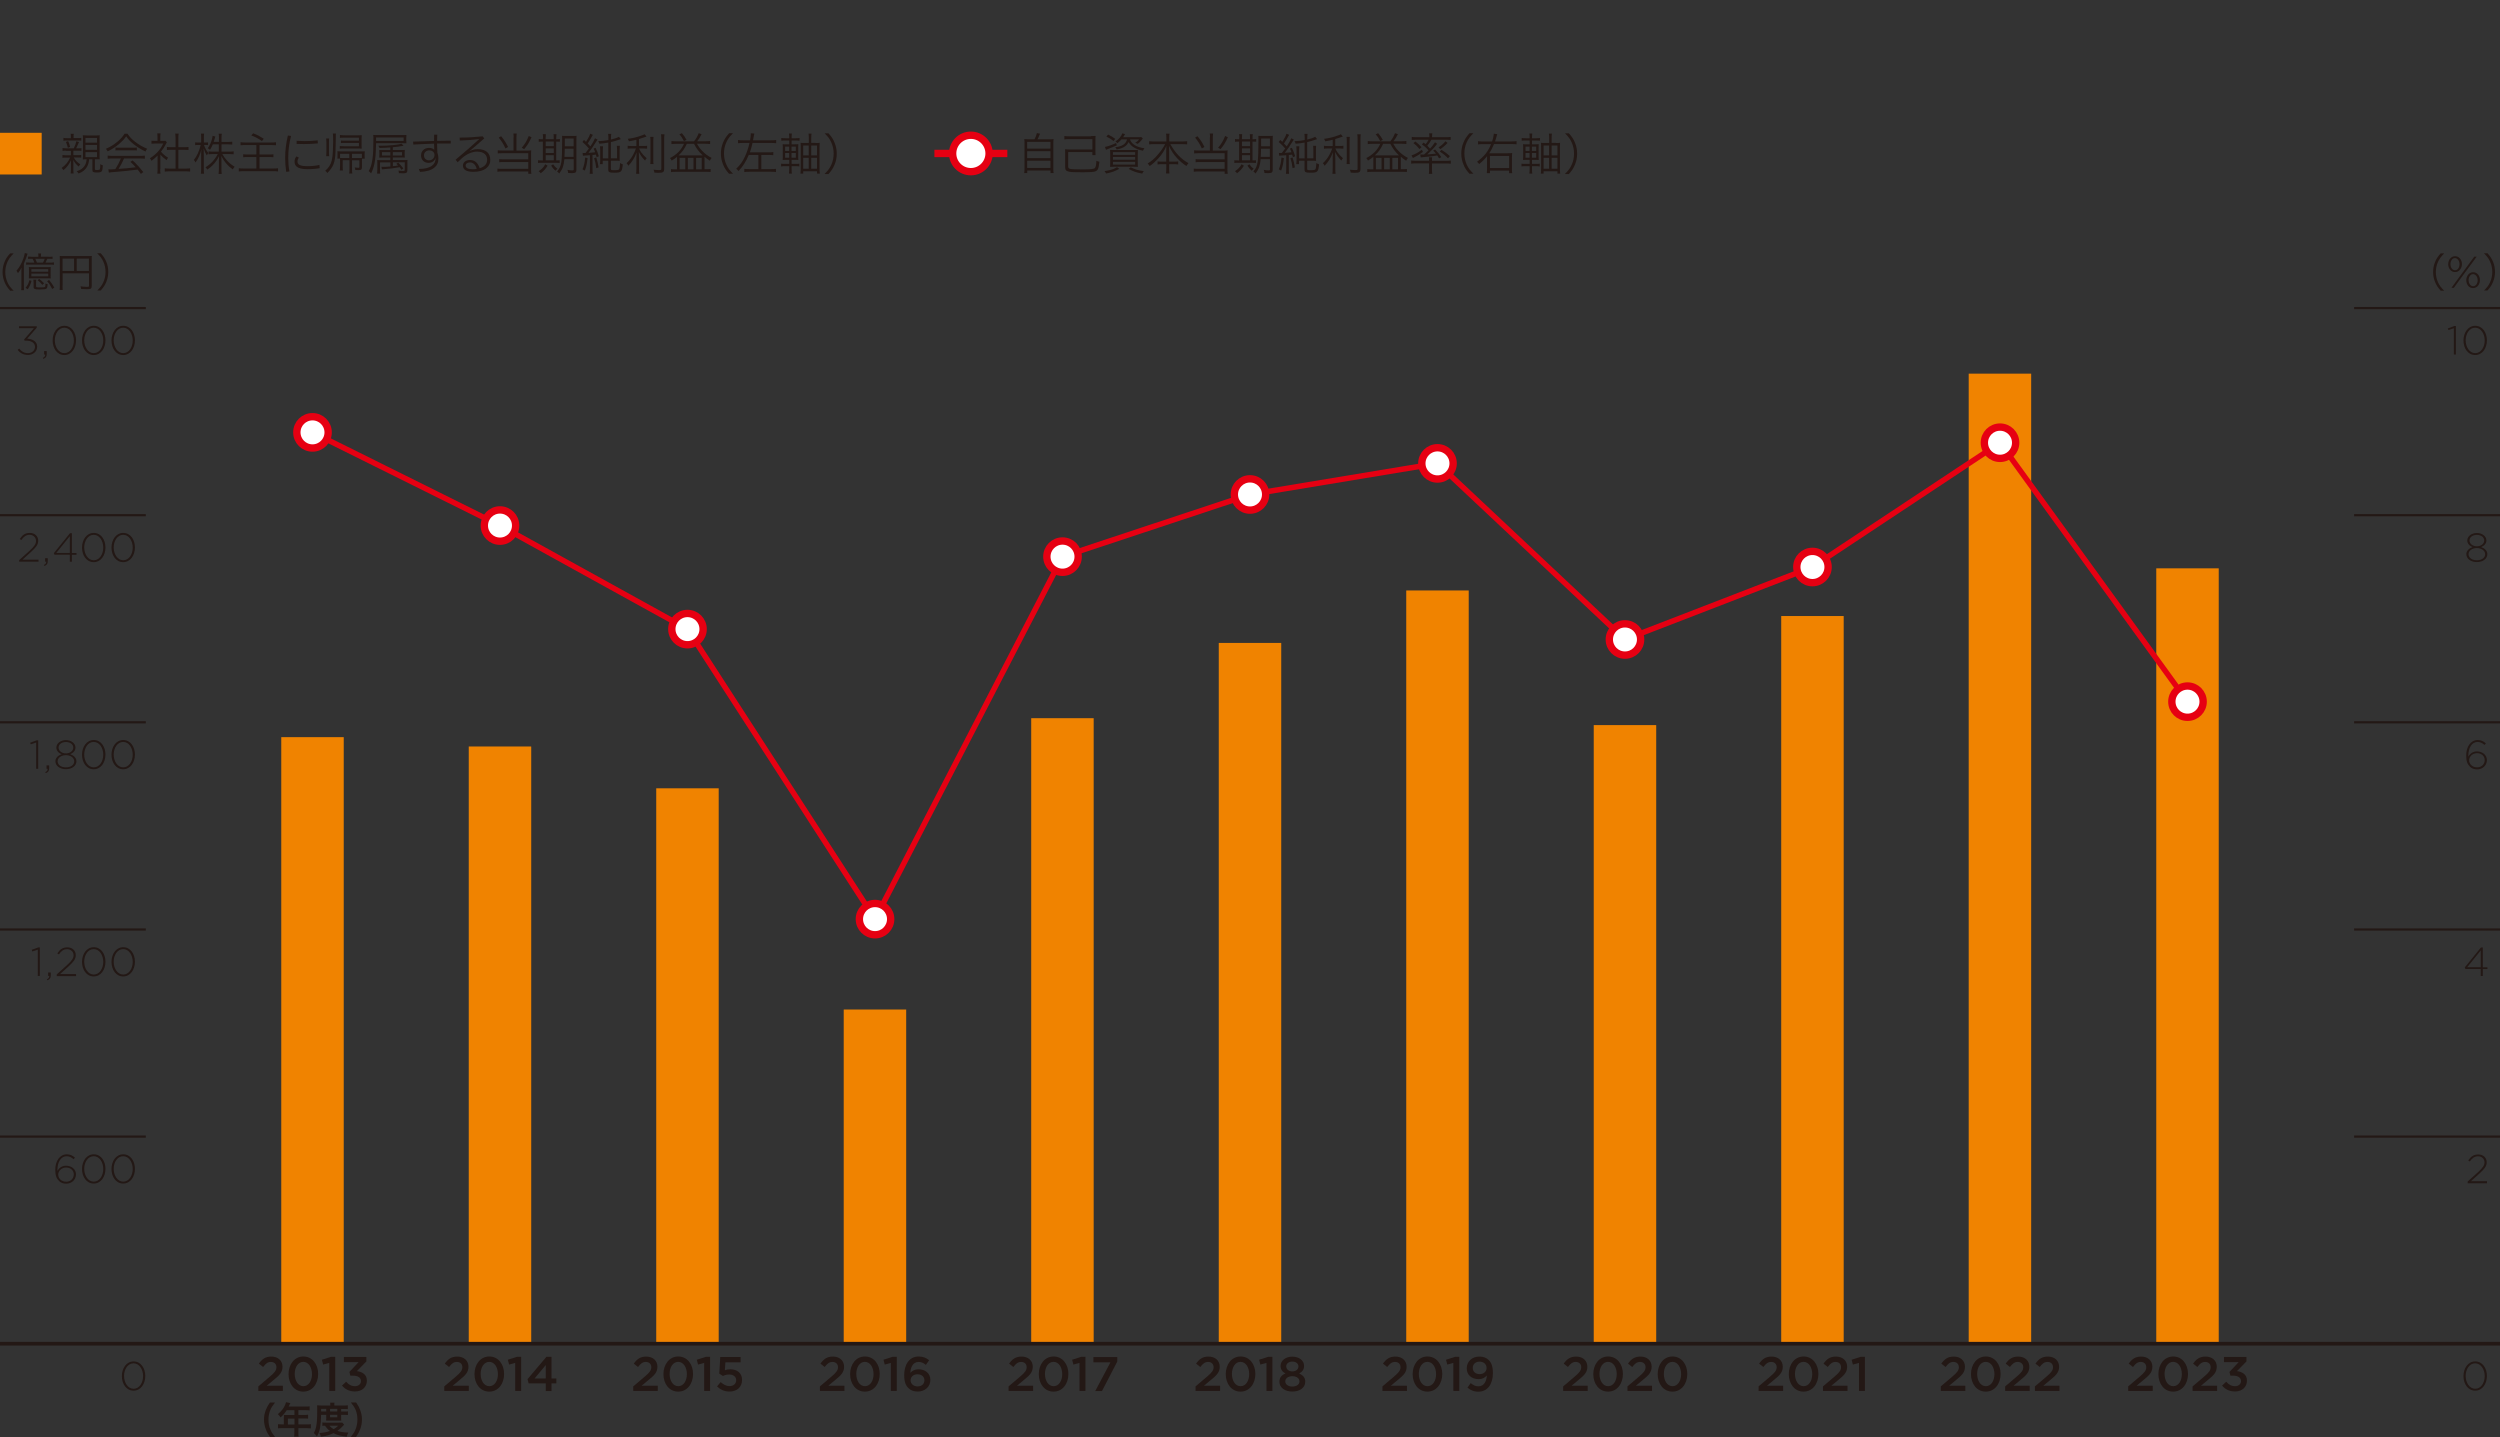 <?xml version="1.0" encoding="UTF-8"?>
<svg id="_レイヤー_2" data-name="レイヤー 2" xmlns="http://www.w3.org/2000/svg" viewBox="0 0 340.16 195.59">
  <rect x="0" y="0" width="340.16" height="195.59" fill="#333333" stroke="none"/>
  <defs>
    <style>
      .cls-1, .cls-2, .cls-3 {
        stroke: #e60012;
      }

      .cls-1, .cls-2, .cls-3, .cls-4, .cls-5 {
        stroke-miterlimit: 10;
      }

      .cls-1, .cls-2, .cls-6, .cls-4, .cls-5 {
        fill: none;
      }

      .cls-2 {
        stroke-width: .75px;
      }

      .cls-3 {
        fill: #fff;
      }

      .cls-7 {
        fill: #f08300;
      }

      .cls-4 {
        stroke-width: .3px;
      }

      .cls-4, .cls-5 {
        stroke: #231815;
      }

      .cls-5 {
        stroke-width: .5px;
      }

      .cls-8 {
        fill: #231815;
      }
    </style>
  </defs>
  <g id="base">
    <rect class="cls-7" y="18.07" width="5.67" height="5.67"/>
    <g>
      <path class="cls-8" d="m9,20.5c-.23,0-.35,0-.49.04v-.4c.12.02.28.04.49.04h1.04q.02-.06.07-.16c.14-.31.21-.5.28-.8l.36.11q-.06.12-.19.42c-.08.19-.11.26-.2.43h.25c.23,0,.34,0,.47-.03v.38c-.14-.02-.27-.02-.49-.02h-.61v.6h.58c.24,0,.35,0,.49-.03v.37c-.14-.02-.26-.02-.48-.02h-.53c.25.43.45.65.89.93-.11.12-.16.18-.23.3-.35-.3-.51-.5-.74-.91.02.14.02.27.02.51v.78c0,.28.01.46.04.56h-.41c.02-.1.04-.31.04-.56v-.75c0-.19,0-.39.02-.5-.28.59-.54.94-1.03,1.36-.1-.14-.15-.2-.26-.29.56-.41.9-.82,1.16-1.42h-.55c-.23,0-.34,0-.49.04v-.39c.13.03.26.04.5.04h.65v-.6h-.65Zm1.57-1.71c.2,0,.32,0,.49-.03v.38c-.13-.02-.26-.02-.46-.02h-1.54c-.18,0-.28,0-.43.04v-.4c.14.03.26.04.47.04h.54v-.17c0-.2,0-.29-.03-.42h.43c-.02.12-.03.22-.03.41v.17h.56Zm-1.34,1.32c-.08-.32-.13-.5-.26-.8l.31-.11c.13.32.17.44.26.79l-.31.12Zm2.45,1.57c-.19,0-.28,0-.41.02.01-.14.02-.26.02-.59v-2.12c0-.27,0-.44-.03-.59.18.02.32.03.58.03h1.15c.29,0,.41,0,.58-.03-.02.18-.02.36-.02.62v2.11c0,.25,0,.44.02.56-.16-.02-.26-.02-.55-.02h-.11v1.33c0,.11.04.13.31.13.25,0,.33-.02.37-.11.04-.1.06-.33.06-.69.14.1.19.12.34.16-.02.38-.05.62-.12.76-.08.17-.24.22-.68.22-.52,0-.62-.06-.62-.35v-1.45h-.44c-.04.44-.13.77-.32,1.07-.24.4-.59.67-1.12.87-.08-.14-.13-.2-.26-.31.52-.16.84-.38,1.07-.73.18-.27.25-.52.28-.91h-.08Zm-.05-2.27h1.57v-.64h-1.57v.64Zm0,.97h1.57v-.66h-1.57v.66Zm0,1h1.57v-.68h-1.57v.68Z"/>
      <path class="cls-8" d="m17.36,18.21c.28.43.55.71,1.01,1.07.52.41,1.1.74,1.66.96-.12.14-.18.25-.23.38-.6-.28-1.18-.65-1.67-1.04-.4-.33-.68-.63-.96-1.03-.29.41-.52.65-.9.98-.53.46-1.02.78-1.62,1.06-.06-.13-.16-.25-.25-.34.62-.27,1.09-.56,1.59-.98.41-.35.69-.65.95-1.07h.43Zm-2.03,3.35c-.29,0-.5.01-.68.04v-.43c.19.02.38.04.68.04h3.7c.31,0,.5-.01.68-.04v.43c-.19-.02-.39-.04-.68-.04h-2.15c-.33.72-.44.94-.75,1.42.83-.05,1.45-.11,2.34-.22-.36-.39-.47-.5-.73-.74l.31-.19c.6.56,1,1.01,1.45,1.58l-.33.25c-.23-.33-.31-.43-.44-.59-1.07.14-1.97.24-2.91.31-.74.06-.86.07-1.01.11l-.07-.46c.1.01.22.02.31.02q.1,0,.64-.04c.34-.53.53-.89.76-1.45h-1.1Zm.38-1.49c.12.02.25.02.47.02h1.94c.23,0,.37,0,.5-.02v.4c-.13-.02-.28-.02-.5-.02h-1.94c-.18,0-.35,0-.47.02v-.4Z"/>
      <path class="cls-8" d="m21.8,23.04c0,.25.01.43.04.59h-.44c.02-.17.04-.34.04-.59v-1.87c-.29.29-.46.43-.83.71-.07-.14-.11-.22-.22-.34.42-.26.75-.53,1.08-.89.31-.34.51-.63.74-1.12h-1.12c-.18,0-.31,0-.48.02v-.4c.16.02.29.02.47.02h.35v-.56c0-.17-.01-.33-.03-.46h.45c-.02.13-.04.28-.04.47v.55h.35c.18,0,.28,0,.35-.02l.19.21c-.04.07-.08.13-.14.26-.18.37-.38.67-.66,1.02.31.35.55.56.97.82-.09.11-.14.2-.2.33-.38-.26-.6-.46-.85-.76v1.99Zm2.08-4.31c0-.2-.01-.32-.04-.55h.47c-.04.21-.04.34-.04.55v1.3h.79c.26,0,.42-.01.59-.04v.42c-.19-.02-.38-.03-.59-.03h-.79v2.56h.95c.31,0,.49-.01.65-.04v.45c-.2-.03-.38-.04-.65-.04h-2.16c-.26,0-.45.01-.64.04v-.45c.16.02.34.04.65.04h.82v-2.56h-.59c-.2,0-.4.01-.59.03v-.42c.16.02.34.04.59.04h.59v-1.3Z"/>
      <path class="cls-8" d="m27.76,19.72c.14.43.31.75.59,1.11-.09.11-.16.21-.21.32-.19-.3-.29-.52-.43-.97q.01.44.02.97v1.79c0,.34.01.52.04.7h-.44c.03-.17.04-.38.04-.7v-1.7c0-.31,0-.56.04-.95-.17.73-.41,1.27-.81,1.82-.07-.16-.12-.23-.22-.35.4-.48.74-1.22.93-2.03h-.34c-.18,0-.32,0-.42.02v-.38c.1.02.22.02.42.02h.4v-.59c0-.34,0-.49-.03-.62h.43c-.02.15-.03.31-.03.62v.59h.2c.17,0,.26,0,.37-.02v.37c-.11-.01-.24-.02-.37-.02h-.17Zm1.2-.09c-.12.3-.21.47-.39.76-.11-.11-.17-.15-.3-.22.28-.39.47-.83.6-1.35.03-.15.05-.24.05-.34l.38.1c-.02.05-.03.09-.1.32-.04.14-.08.28-.12.4h.71v-.57c0-.25-.01-.39-.04-.53h.43c-.02.14-.04.28-.04.53v.58h.88c.28,0,.44-.01.58-.04v.4c-.15-.02-.32-.03-.58-.03h-.88v.99h1.07c.24,0,.41-.01.58-.04v.4c-.19-.02-.37-.03-.59-.03h-.95c.2.35.35.56.59.83.33.37.65.63,1.09.9-.13.13-.18.21-.26.36-.73-.53-1.19-1.08-1.56-1.83q0,.12.02.32c0,.11,0,.26,0,.4v1.09c0,.28.01.46.04.63h-.43c.02-.18.04-.37.04-.64v-1.06c0-.05,0-.29.02-.72-.23.48-.49.86-.86,1.23-.23.24-.43.4-.73.6-.1-.15-.17-.24-.25-.32.7-.41,1.24-.98,1.67-1.79h-.65c-.24,0-.43.01-.6.04v-.41c.17.02.35.04.6.04h.79v-.99h-.84Z"/>
      <path class="cls-8" d="m33.36,19.74c-.32,0-.49,0-.63.03v-.42c.17.02.35.04.63.04h3.56c.27,0,.46-.01.63-.04v.42c-.17-.02-.32-.03-.63-.03h-1.61v1.28h1.31c.27,0,.44,0,.58-.03v.41c-.17-.02-.29-.03-.58-.03h-1.31v1.56h1.87c.26,0,.47-.01.65-.04v.44c-.23-.03-.4-.04-.65-.04h-4.03c-.25,0-.46.01-.66.04v-.44c.18.02.37.04.65.04h1.74v-1.56h-1.19c-.28,0-.44,0-.6.03v-.41c.15.02.29.03.58.03h1.21v-1.28h-1.53Zm1.1-1.6c.64.26.85.37,1.43.74l-.25.32c-.52-.37-.84-.54-1.45-.77l.26-.29Z"/>
      <path class="cls-8" d="m39.6,18.51c-.26.97-.38,1.98-.38,2.96,0,.64.05,1.27.16,1.86l-.44.05c-.09-.65-.14-1.28-.14-1.9,0-1,.12-1.99.37-3.04l.44.06Zm1.07,2.95c-.11.12-.19.28-.19.5,0,.42.28.65,1.37.65.63,0,1.19-.07,1.61-.17l.04.44c-.4.08-.98.14-1.69.14-1.4,0-1.73-.48-1.73-1.01v-.03c0-.31.11-.53.26-.7l.34.18Zm-.3-2.3c.37.02.74.04,1.1.04.58,0,1.16-.03,1.75-.1l.03.41c-.62.06-1.25.09-1.9.09-.33,0-.66,0-.99-.02v-.41Z"/>
      <path class="cls-8" d="m45.71,18.18c-.02.13-.02.27-.02.58,0,.54-.01,1.12-.04,1.92-.05,1.41-.3,2.05-1.11,2.86-.08-.13-.17-.22-.29-.3.47-.41.74-.83.88-1.37.08-.31.14-.75.16-1.28.02-.44.04-.99.04-1.3,0-.63-.01-.95-.04-1.12h.43Zm-1.33,3.07c.02-.15.03-.29.03-.52v-1.4c0-.19-.01-.35-.03-.49h.41c-.02.13-.03.26-.03.49v1.4c0,.22,0,.37.03.52h-.41Zm2.25.57v.81c0,.23,0,.4.03.56h-.43c.02-.16.04-.35.04-.58v-.68c0-.12,0-.17-.01-.35h-.36c.02-.11.02-.2.02-.37v-.28c0-.19,0-.26-.02-.35.16.01.32.02.55.02h2.62c.31,0,.39,0,.56-.02-.01.1-.02.22-.02.35v.29c0,.16,0,.24.02.37h-.38c0,.16,0,.22,0,.34v.81c0,.17-.02.25-.08.31-.08.08-.18.1-.43.1-.02,0-.16,0-.4-.02,0-.14-.02-.22-.08-.35.15.03.38.05.51.05.11,0,.13-.02.13-.14v-.88h-1v1.21c0,.29,0,.41.04.59h-.43c.03-.19.04-.31.04-.6v-1.21h-.9Zm2.21-3.09h-1.98c-.23,0-.44.01-.61.02v-.38c.19.02.37.04.62.04h1.82c.23,0,.37,0,.53-.02-.01.14-.02.26-.02.44v.97c0,.19,0,.29.02.42-.13,0-.26-.01-.5-.01h-1.9c-.26,0-.42,0-.59.03v-.37c.17.02.31.03.59.03h2.02v-.45h-1.87c-.3,0-.41,0-.58.02v-.35c.17.02.31.02.58.02h1.87v-.43Zm-1.31,2.2h-1.26v.56c.15.01.29.02.49.02h.77v-.58Zm1.28.58c.16,0,.3,0,.43-.02v-.56h-1.35v.58h.92Z"/>
      <path class="cls-8" d="m51.17,19.49c-.03,1.43-.09,2.17-.23,2.81-.11.51-.23.85-.45,1.29-.12-.15-.2-.22-.32-.31.48-.84.64-1.9.64-4.33,0-.25,0-.41-.03-.59.23.02.41.02.73.02h3.16c.3,0,.46,0,.63-.02-.01.14-.02.25-.02.4v.35c0,.16,0,.25.02.39-.19-.01-.35-.02-.6-.02h-3.53Zm3.75-.31v-.48h-3.75v.48h3.75Zm-1.81,2.92h-1.4v.96c0,.26,0,.41.02.56h-.42c.02-.19.03-.37.03-.6v-.75c0-.26,0-.38-.02-.5.16.02.29.02.58.02h1.21v-.36h-1.03c-.26,0-.32,0-.48.02.01-.14.02-.22.02-.36v-.32c0-.19,0-.21-.02-.37.14.02.21.02.5.02h1.01v-.36c-.52.04-.96.06-1.48.07-.04-.12-.07-.18-.15-.3.19,0,.33,0,.38,0,1.03,0,2.34-.13,2.79-.28l.26.28c-.66.12-.91.15-1.46.2v.38h1.14c.25,0,.35,0,.49-.02-.02.15-.02.17-.02.37v.32c0,.19,0,.24.02.36-.17-.02-.22-.02-.49-.02h-1.14v.36h1.42c.27,0,.41,0,.58-.02-.02.15-.02.31-.02.55v.83c0,.34-.12.44-.57.44-.16,0-.35,0-.58-.02-.01-.14-.03-.22-.07-.35.25.04.44.05.66.05.16,0,.2-.04.2-.17v-1.01h-1.61v.53c.32-.03.49-.05.71-.1-.1-.09-.13-.13-.24-.22l.25-.16c.25.22.47.47.7.78l-.26.2c-.09-.16-.14-.23-.24-.36-.8.14-1.39.22-2.17.27-.12,0-.18.02-.24.03l-.07-.36c.1.01.18.01.32.01.22,0,.45-.01.9-.05v-.56Zm-1.14-1.4v.46h1.14v-.46h-1.14Zm2.73.46v-.46h-1.25v.46h1.25Z"/>
      <path class="cls-8" d="m58.98,19.55c-.86.02-1.8.07-2.75.12l-.02-.4c.92-.04,1.87-.07,2.75-.09h.1c0-.3,0-.6.01-.86h.43c-.02.25-.02.54-.03.85.5-.01.98-.02,1.43-.02h.43v.38c-.3,0-.63,0-.97,0-.29,0-.58,0-.89,0,0,.42.02.85.04,1.24.08.23.14.45.14.83,0,.55-.19.92-.56,1.22-.45.36-1.12.54-1.94.57-.04-.13-.1-.28-.16-.4.85,0,1.44-.17,1.81-.46.31-.24.47-.56.47-1v-.07c-.11.41-.45.7-.95.7-.65,0-1.03-.45-1.03-1,0-.6.42-1.04,1.12-1.04.3,0,.53.12.68.26-.01-.25-.02-.53-.03-.83h-.09Zm-.54.91c-.5,0-.75.32-.75.69,0,.39.28.67.7.67.39,0,.73-.31.73-.73,0-.05,0-.1-.02-.16-.05-.25-.31-.47-.65-.47Z"/>
      <path class="cls-8" d="m62.54,18.72h.13c1,0,2.12-.07,3-.17l.22.28c-.68.61-1.29,1.13-2.02,1.75.34-.15.64-.29,1.12-.29,1.15,0,1.72.58,1.72,1.46,0,1.03-.89,1.63-2.3,1.63-.92,0-1.42-.28-1.42-.84,0-.44.36-.77.97-.77.73,0,1.13.53,1.3,1.12.71-.21,1.02-.6,1.02-1.16s-.35-1.1-1.38-1.1c-.6,0-1.15.26-1.53.5-.37.24-.64.49-1.1.95l-.28-.35c1.27-1.05,2.38-2.03,3.22-2.81-.8.11-1.66.17-2.65.2l-.02-.41Zm1.41,3.38c-.35,0-.59.18-.59.43,0,.34.37.5.97.5.14,0,.28,0,.53-.05-.13-.54-.47-.88-.9-.88Z"/>
      <path class="cls-8" d="m69.89,18.71c0-.26-.01-.4-.04-.54h.46c-.02.14-.04.28-.04.54v1.78h1.54c.19,0,.31,0,.47-.04-.02.17-.02.28-.02.47v2.12c0,.23.01.41.04.61h-.42v-.32h-3.64c-.22,0-.38.01-.56.04v-.43c.16.02.29.03.55.03h3.65v-.92h-3.42c-.24,0-.38,0-.53.03v-.43c.14.02.28.03.55.03h3.4v-.83h-3.6c-.25,0-.37,0-.55.03v-.43c.17.02.3.03.56.03h1.58v-1.78Zm-1.7-.17c.49.62.61.81.94,1.46l-.35.2c-.34-.7-.46-.89-.92-1.48l.34-.19Zm4.13.14c-.36.77-.54,1.06-1,1.62l-.33-.2c.46-.54.65-.85.96-1.6l.37.18Z"/>
      <path class="cls-8" d="m73.89,18.82c0-.24-.01-.4-.04-.57h.42c-.02.16-.03.34-.03.58v.11h1.1v-.11c0-.27,0-.43-.03-.57h.41c-.02.15-.04.32-.04.58v.11c.22,0,.39-.01.5-.04v.38c-.13-.02-.25-.02-.5-.02v2.56c.22,0,.37-.01.47-.03v.37c-.14-.01-.31-.02-.55-.02h-1.9c-.24,0-.35,0-.49.03v-.38c.12.02.25.03.48.03h.17v-2.56h-.04c-.25,0-.4,0-.52.03v-.39c.11.02.26.04.52.04h.04v-.11Zm.62,3.72c-.29.47-.47.67-.94,1.04-.08-.13-.14-.19-.28-.29.45-.29.68-.53.9-.94l.31.19Zm.84-2.66v-.62h-1.1v.62h1.1Zm0,.94v-.63h-1.1v.63h1.1Zm0,1v-.7h-1.1v.7h1.1Zm-.09.53c.19.28.31.41.59.62-.12.08-.17.14-.28.26-.26-.24-.4-.4-.58-.69l.27-.19Zm1.53-.68c-.08.88-.25,1.35-.7,1.94-.14-.17-.15-.18-.29-.28.36-.42.5-.75.59-1.36.06-.44.1-1.5.1-2.78,0-.4,0-.54-.02-.71.17.02.3.02.58.02h.83c.28,0,.41,0,.57-.02-.02.14-.02.32-.02.58v4.04c0,.2-.05.33-.16.39-.07.04-.24.07-.49.07-.08,0-.15,0-.47-.02-.02-.17-.04-.25-.1-.43.33.06.47.08.66.08.14,0,.19-.04.19-.13v-1.4h-1.26Zm.05-1.43c-.01.59-.01.71-.04,1.1h1.24v-1.1h-1.21Zm1.21-1.39h-1.2v1.05h1.2v-1.05Z"/>
      <path class="cls-8" d="m79.25,20.81c.1.01.14.01.23.01h.19q.29-.37.46-.62-.45-.51-.88-.88l.21-.28c.13.12.17.16.28.26.34-.54.49-.85.56-1.11l.37.16c-.05.08-.06.1-.12.2-.19.35-.41.73-.59.97.18.19.22.22.38.4.31-.47.54-.89.62-1.11l.35.19c-.06.08-.08.11-.16.23-.44.71-.66,1.03-1.08,1.57q.43-.02.91-.08c-.08-.24-.11-.3-.21-.5l.27-.11c.2.43.31.7.44,1.15l-.3.13c-.04-.17-.06-.23-.1-.35-.18.02-.27.04-.46.05v1.96c0,.26.01.41.04.6h-.43c.02-.19.04-.35.04-.6v-1.93c-.51.04-.52.04-.7.05-.13,0-.16.01-.25.03l-.05-.38Zm.7.71c-.1.82-.17,1.15-.37,1.69l-.32-.17c.2-.47.3-.91.36-1.6l.34.07Zm1.18-.1c.16.5.23.8.32,1.36l-.32.1c-.07-.58-.15-.92-.29-1.36l.29-.1Zm1.99-2.43c.49-.11.85-.24,1.09-.38l.26.32c-.1.04-.13.04-.3.1-.42.15-.65.21-1.05.3v2.21h.84v-1.19c0-.18-.01-.35-.03-.51h.41c-.02.16-.03.32-.03.52v.98c0,.3,0,.38.02.55-.17-.02-.3-.02-.57-.02h-.64v1.11c0,.16.05.18.49.18.41,0,.57-.04.63-.13.07-.11.11-.38.13-.85.17.11.22.13.37.18-.1,1.03-.21,1.14-1.13,1.14-.71,0-.85-.07-.85-.42v-1.21h-.75v.46h-.38c.02-.17.04-.32.04-.54v-1.34c0-.2-.01-.37-.03-.55h.41c-.02.16-.03.31-.03.53v1.12h.75v-2.15c-.45.08-.69.11-1.22.16-.03-.12-.08-.23-.16-.35.54-.02.89-.06,1.39-.15v-.34c0-.2-.01-.33-.04-.5h.43c-.02.16-.04.3-.04.5v.27Z"/>
      <path class="cls-8" d="m86.58,19.02c-.37.09-.56.13-1,.21-.05-.14-.09-.22-.17-.34.74-.1,1.22-.21,1.9-.46.22-.07.29-.11.39-.17l.27.32q-.1.04-.24.08c-.28.1-.49.17-.79.26v.94h.59c.21,0,.37,0,.52-.03v.4c-.15-.02-.29-.03-.53-.03h-.56c.1.25.15.34.29.53.19.27.38.47.74.8-.1.11-.16.19-.22.32-.44-.46-.62-.71-.85-1.19.02.34.03.74.03,1.01v1.25c0,.37,0,.56.04.73h-.44c.03-.21.04-.41.04-.73v-1.17c0-.34,0-.5.03-1.02-.28.76-.58,1.24-1.12,1.82-.08-.16-.15-.25-.25-.34.36-.34.58-.61.82-1.01.19-.33.37-.71.46-1h-.57c-.24,0-.4.01-.56.04v-.41c.14.03.28.04.57.04h.62v-.83Zm2.34-.4c-.02.19-.03.34-.03.68v2.32c0,.41,0,.53.03.7h-.44c.02-.17.03-.29.03-.7v-2.32c0-.34-.01-.5-.04-.68h.45Zm1.49-.34c-.03.2-.04.42-.04.76v3.94c0,.43-.14.53-.71.53-.17,0-.42,0-.61-.02-.03-.16-.06-.25-.13-.4.32.04.58.05.77.05.24,0,.29-.03.29-.18v-3.93c0-.34-.01-.56-.04-.76h.47Z"/>
      <path class="cls-8" d="m94.44,19.22c.27-.34.46-.65.63-1.1l.39.14c-.2.41-.37.67-.6.96h1.14c.28,0,.44-.01.62-.04v.42c-.18-.02-.37-.04-.61-.04h-1.18c.22.4.4.65.7.96.38.4.78.7,1.3.97-.11.13-.17.22-.24.38-.31-.2-.47-.32-.73-.54,0,.11,0,.18,0,.29v1.4h.33c.25,0,.37,0,.5-.03v.41c-.17-.02-.31-.02-.54-.02h-4.3c-.23,0-.4.01-.55.04v-.42c.13.03.23.04.46.04h.36v-1.4c0-.14,0-.19,0-.3-.22.19-.39.31-.73.51-.08-.16-.14-.25-.23-.34.94-.49,1.52-1.09,1.91-1.94h-1.1c-.25,0-.44.01-.61.04v-.42c.16.02.34.04.61.04h2.5Zm-.99.35c-.3.67-.6,1.09-1.12,1.57.14,0,.23,0,.4,0h2.51c.13,0,.22,0,.37,0-.52-.49-.83-.91-1.18-1.57h-.98Zm-.68-1.46c.27.31.43.53.64.92l-.35.17c-.21-.41-.34-.61-.62-.92l.34-.16Zm-.3,4.93h.77v-1.56h-.77v1.56Zm1.12,0h.77v-1.56h-.77v1.56Zm1.12,0h.77v-1.56h-.77v1.56Z"/>
      <path class="cls-8" d="m99.21,23.66c-.45-.52-.64-.8-.83-1.29-.2-.48-.29-.95-.29-1.48s.09-1,.29-1.48c.2-.49.38-.77.83-1.29h.53c-.5.51-.7.78-.91,1.24-.22.48-.32.98-.32,1.52s.11,1.04.32,1.52c.21.46.41.73.91,1.24h-.53Z"/>
      <path class="cls-8" d="m101.12,19.45c-.31,0-.49.01-.7.04v-.44c.19.03.38.04.7.04h.94c.06-.38.09-.63.09-.8,0-.05,0-.08,0-.16l.49.04c-.04.13-.05.18-.1.47-.04.22-.05.26-.08.45h2.45c.3,0,.5-.01.7-.04v.44c-.19-.03-.39-.04-.7-.04h-2.52c-.11.49-.2.84-.36,1.28h2.57c.3,0,.47-.01.62-.04v.43c-.17-.02-.34-.04-.62-.04h-1.01v1.93h1.31c.31,0,.48-.01.68-.04v.44c-.2-.03-.4-.04-.69-.04h-2.93c-.29,0-.49.01-.69.04v-.44c.2.03.37.04.69.04h1.23v-1.93h-1.31c-.37.89-.81,1.58-1.4,2.2-.12-.16-.18-.22-.31-.32.53-.49.87-.97,1.19-1.66.26-.55.47-1.18.62-1.85h-.86Z"/>
      <path class="cls-8" d="m107.71,23c0,.29.01.47.04.62h-.4c.02-.17.04-.35.04-.63v-.38h-.56c-.26,0-.38,0-.55.04v-.38c.16.02.29.03.55.03h.56v-.55h-.31c-.26,0-.42,0-.59.02.02-.18.02-.35.02-.62v-.92c0-.27,0-.43-.02-.61.15.02.31.02.59.02h.31v-.52h-.53c-.25,0-.38,0-.55.03v-.38c.16.03.29.04.55.04h.53c0-.32,0-.46-.04-.64h.4c-.03.16-.04.31-.04.64h.53c.26,0,.38,0,.55-.04v.38c-.17-.02-.29-.03-.55-.03h-.53v.52h.31c.3,0,.41,0,.61-.02-.02.16-.02.34-.02.61v.92c0,.27,0,.47.02.62-.17-.02-.33-.02-.61-.02h-.31v.55h.51c.25,0,.37,0,.54-.03v.38c-.16-.03-.3-.04-.53-.04h-.52v.38Zm-.88-3.05v.59h.55v-.59h-.55Zm0,.87v.64h.55v-.64h-.55Zm1.45-.28v-.59h-.58v.59h.58Zm0,.92v-.64h-.58v.64h.58Zm2.7-2c.26,0,.44-.01.55-.03-.01.14-.02.27-.02.58v2.96c0,.23.01.48.04.65h-.38v-.32h-1.88v.32h-.38c.02-.19.04-.4.04-.64v-2.97c0-.32,0-.43-.02-.58.14.02.31.02.56.02h.56v-.68c0-.28-.01-.43-.04-.59h.41c-.02.18-.04.34-.04.59v.67h.6Zm-1.69.34v1.34h.75v-1.34h-.75Zm0,1.67v1.49h.75v-1.49h-.75Zm1.88-.33v-1.34h-.79v1.34h.79Zm0,1.82v-1.49h-.79v1.49h.79Z"/>
      <path class="cls-8" d="m112.2,23.66c.5-.5.7-.78.91-1.24.22-.48.32-.98.32-1.52s-.11-1.04-.32-1.52c-.21-.46-.41-.74-.91-1.24h.53c.45.52.64.8.83,1.29.2.48.29.95.29,1.48s-.09,1-.29,1.48c-.2.49-.38.77-.83,1.29h-.53Z"/>
    </g>
    <g>
      <path class="cls-8" d="m140.76,18.95c.16-.3.25-.52.32-.84l.43.08c-.13.32-.22.54-.34.76h1.45c.34,0,.52,0,.73-.03-.02.2-.03.37-.03.74v3.19c0,.37,0,.53.04.7h-.42v-.35h-3.17v.35h-.41c.02-.17.04-.36.04-.7v-3.19c0-.35,0-.53-.03-.74.2.02.38.03.71.03h.7Zm-1,1.27h3.17v-.92h-3.17v.92Zm0,1.3h3.17v-.95h-3.17v.95Zm0,1.33h3.17v-.98h-3.17v.98Z"/>
      <path class="cls-8" d="m148.43,18.52c.24,0,.43-.01.64-.03-.02.17-.02.34-.02.58v1.52c0,.23,0,.37.02.52h-.44v-.42h-3.29v1.91c0,.24.05.31.24.37.19.05.67.08,1.7.08,1.18,0,1.58-.05,1.71-.2.11-.14.17-.47.19-.98.14.07.25.11.41.14-.07.58-.11.81-.2,1-.14.27-.32.35-.89.4-.26.02-.67.03-1.09.03-1.23,0-1.63-.02-1.91-.07-.46-.1-.57-.23-.57-.65v-1.85c0-.24,0-.4-.02-.56.22.02.4.03.65.03h3.08v-1.41h-3.11c-.32,0-.53.01-.71.04v-.46c.17.02.38.04.7.04h2.92Z"/>
      <path class="cls-8" d="m152.29,22.97c-.61.34-1,.48-1.79.64-.08-.16-.11-.21-.22-.33.36-.05.55-.09.86-.17.35-.1.52-.17.85-.36l.3.22Zm-.33-3.19c-.46.2-.69.3-1.2.49-.11.04-.16.06-.27.11l-.15-.39c.4-.07.94-.26,1.52-.53l.1.31Zm-.44-.59c-.37-.29-.56-.41-.98-.6l.23-.28c.46.23.65.34.98.58l-.23.3Zm2.69,1.22c.33,0,.46,0,.62-.02-.01.18-.02.37-.02.65v1.05c0,.31,0,.5.02.62-.16-.02-.38-.02-.67-.02h-2.45c-.29,0-.5,0-.67.02.02-.11.02-.31.02-.61v-1.07c0-.28,0-.47-.02-.64.16.01.34.02.62.02h2.54Zm-2.78.66h3.02v-.37h-3.02v.37Zm0,.66h3.02v-.38h-3.02v.38Zm0,.67h3.02v-.38h-3.02v.38Zm1.16-3.44c-.16.19-.32.34-.56.53-.1-.12-.14-.16-.26-.23.47-.33.8-.71.94-1.12l.37.11q-.06.09-.12.2s-.05.08-.14.22h2.05c.2,0,.28,0,.4-.03l.23.19s-.02.03-.07.09c-.01.01-.02.02-.08.11-.16.21-.34.39-.55.55-.11-.07-.21-.11-.34-.15.26-.16.38-.26.53-.46h-1.24c.09.31.33.59.68.8.33.2.75.33,1.29.4-.1.12-.12.16-.2.34-.51-.11-.86-.23-1.17-.41-.35-.2-.57-.42-.79-.77-.18.34-.35.53-.67.7-.25.14-.57.24-.95.31-.07-.14-.09-.17-.2-.31.94-.1,1.45-.44,1.61-1.06h-.76Zm1.26,3.8c.56.29.99.42,1.78.52-.11.13-.12.16-.22.34-.8-.15-1.25-.3-1.84-.64l.29-.22Z"/>
      <path class="cls-8" d="m157.02,19.61c-.23,0-.44.01-.66.04v-.44c.22.03.4.04.66.04h1.68v-.51c0-.2-.01-.34-.04-.55h.47c-.03.18-.04.35-.04.54v.52h1.77c.3,0,.5-.01.67-.04v.44c-.25-.02-.43-.04-.67-.04h-1.62c.67,1.21,1.48,2.05,2.47,2.59-.13.14-.19.23-.28.39-.49-.32-.86-.64-1.25-1.05-.5-.53-.83-1.04-1.12-1.69.02.36.02.58.02.78v1.36h.65c.29,0,.43,0,.58-.03v.42c-.18-.03-.32-.04-.59-.04h-.64v.57c0,.28.01.5.04.69h-.47c.03-.21.04-.42.04-.7v-.56h-.58c-.28,0-.43,0-.61.04v-.42c.16.02.29.03.59.03h.59v-1.36c0-.22,0-.45.02-.77-.28.65-.59,1.15-1.13,1.73-.38.41-.7.7-1.14,1.01-.09-.16-.14-.22-.28-.35.52-.31.95-.68,1.4-1.22.45-.52.71-.9.98-1.42h-1.53Z"/>
      <path class="cls-8" d="m164.64,18.71c0-.26-.01-.4-.04-.54h.46c-.02.14-.04.28-.04.54v1.78h1.54c.19,0,.31,0,.47-.04-.02.17-.02.28-.02.47v2.12c0,.23.01.41.04.61h-.42v-.32h-3.64c-.22,0-.38.01-.56.04v-.43c.16.02.29.03.55.03h3.65v-.92h-3.42c-.24,0-.38,0-.53.03v-.43c.14.02.28.03.55.03h3.4v-.83h-3.6c-.25,0-.37,0-.55.03v-.43c.17.02.3.03.56.03h1.58v-1.78Zm-1.7-.17c.49.62.61.81.94,1.46l-.35.2c-.34-.7-.46-.89-.92-1.48l.34-.19Zm4.13.14c-.36.77-.54,1.06-1,1.62l-.33-.2c.46-.54.65-.85.96-1.6l.37.18Z"/>
      <path class="cls-8" d="m168.63,18.82c0-.24-.01-.4-.04-.57h.42c-.02.16-.03.34-.03.58v.11h1.1v-.11c0-.27,0-.43-.03-.57h.41c-.02.15-.04.32-.04.58v.11c.22,0,.39-.01.5-.04v.38c-.13-.02-.25-.02-.5-.02v2.56c.22,0,.37-.01.47-.03v.37c-.14-.01-.31-.02-.55-.02h-1.9c-.24,0-.35,0-.49.03v-.38c.12.02.25.03.48.03h.17v-2.56h-.04c-.25,0-.4,0-.52.03v-.39c.11.02.26.04.52.04h.04v-.11Zm.62,3.72c-.29.47-.47.67-.94,1.04-.08-.13-.14-.19-.28-.29.45-.29.68-.53.9-.94l.31.19Zm.84-2.66v-.62h-1.1v.62h1.1Zm0,.94v-.63h-1.1v.63h1.1Zm0,1v-.7h-1.1v.7h1.1Zm-.09.53c.19.28.31.41.59.62-.12.08-.17.14-.28.26-.26-.24-.4-.4-.58-.69l.27-.19Zm1.53-.68c-.08.88-.25,1.35-.7,1.94-.14-.17-.15-.18-.29-.28.36-.42.5-.75.59-1.36.06-.44.1-1.5.1-2.78,0-.4,0-.54-.02-.71.17.02.3.02.58.02h.83c.28,0,.41,0,.57-.02-.02.14-.02.32-.02.58v4.04c0,.2-.05.33-.16.39-.07.04-.24.07-.49.07-.08,0-.15,0-.47-.02-.02-.17-.04-.25-.1-.43.33.06.47.08.66.08.14,0,.19-.04.19-.13v-1.4h-1.26Zm.05-1.43c-.01.59-.01.71-.04,1.1h1.24v-1.1h-1.21Zm1.21-1.39h-1.2v1.05h1.2v-1.05Z"/>
      <path class="cls-8" d="m173.99,20.81c.1.01.14.01.23.01h.19q.29-.37.46-.62-.45-.51-.88-.88l.21-.28c.13.12.17.16.28.26.34-.54.49-.85.56-1.11l.37.16c-.05.08-.06.1-.12.2-.19.35-.41.73-.59.97.18.19.22.22.38.4.31-.47.54-.89.62-1.11l.35.19c-.06.08-.08.11-.16.23-.44.71-.66,1.03-1.08,1.57q.43-.02.91-.08c-.08-.24-.11-.3-.21-.5l.27-.11c.2.43.31.7.44,1.15l-.3.13c-.04-.17-.06-.23-.1-.35-.18.02-.27.04-.46.05v1.96c0,.26.01.41.04.6h-.43c.02-.19.04-.35.04-.6v-1.93c-.51.04-.52.04-.7.05-.13,0-.16.01-.25.03l-.05-.38Zm.7.71c-.1.82-.17,1.15-.37,1.69l-.32-.17c.2-.47.3-.91.36-1.6l.34.07Zm1.18-.1c.16.5.23.8.32,1.36l-.32.1c-.07-.58-.15-.92-.29-1.36l.29-.1Zm1.99-2.43c.49-.11.85-.24,1.09-.38l.26.32c-.1.04-.13.04-.3.1-.42.15-.65.21-1.05.3v2.21h.84v-1.19c0-.18-.01-.35-.03-.51h.41c-.02.16-.03.32-.03.52v.98c0,.3,0,.38.02.55-.17-.02-.3-.02-.57-.02h-.64v1.11c0,.16.05.18.49.18.41,0,.57-.04.63-.13.07-.11.11-.38.13-.85.17.11.22.13.37.18-.1,1.03-.21,1.14-1.13,1.14-.71,0-.85-.07-.85-.42v-1.21h-.75v.46h-.38c.02-.17.04-.32.04-.54v-1.34c0-.2-.01-.37-.03-.55h.41c-.02.16-.03.31-.03.53v1.12h.75v-2.15c-.45.08-.69.11-1.22.16-.03-.12-.08-.23-.16-.35.54-.02.89-.06,1.39-.15v-.34c0-.2-.01-.33-.04-.5h.43c-.02.16-.04.3-.04.5v.27Z"/>
      <path class="cls-8" d="m181.32,19.02c-.37.09-.56.13-1,.21-.05-.14-.09-.22-.17-.34.74-.1,1.22-.21,1.9-.46.22-.07.29-.11.39-.17l.27.32q-.1.04-.24.08c-.28.1-.49.17-.79.26v.94h.59c.21,0,.37,0,.52-.03v.4c-.15-.02-.29-.03-.53-.03h-.56c.1.25.15.34.29.53.19.27.38.47.74.8-.1.11-.16.19-.22.32-.44-.46-.62-.71-.85-1.19.02.34.03.74.03,1.01v1.25c0,.37,0,.56.04.73h-.44c.03-.21.04-.41.04-.73v-1.17c0-.34,0-.5.03-1.02-.28.76-.58,1.24-1.12,1.82-.08-.16-.15-.25-.25-.34.36-.34.58-.61.82-1.01.19-.33.37-.71.46-1h-.57c-.24,0-.4.01-.56.04v-.41c.14.03.28.04.57.04h.62v-.83Zm2.34-.4c-.02.19-.03.34-.03.68v2.32c0,.41,0,.53.03.7h-.44c.02-.17.03-.29.03-.7v-2.32c0-.34-.01-.5-.04-.68h.45Zm1.49-.34c-.03.2-.04.42-.04.76v3.94c0,.43-.14.53-.71.53-.17,0-.42,0-.61-.02-.03-.16-.06-.25-.13-.4.32.04.58.05.77.05.24,0,.29-.03.29-.18v-3.93c0-.34-.01-.56-.04-.76h.47Z"/>
      <path class="cls-8" d="m189.18,19.22c.27-.34.46-.65.63-1.1l.39.14c-.2.41-.37.67-.6.96h1.14c.28,0,.44-.01.62-.04v.42c-.18-.02-.37-.04-.61-.04h-1.18c.22.4.4.65.7.96.38.4.78.7,1.3.97-.11.13-.17.22-.24.38-.31-.2-.47-.32-.73-.54,0,.11,0,.18,0,.29v1.4h.33c.25,0,.37,0,.5-.03v.41c-.17-.02-.31-.02-.54-.02h-4.3c-.23,0-.4.01-.55.04v-.42c.13.03.23.04.46.04h.36v-1.4c0-.14,0-.19,0-.3-.22.19-.39.31-.73.51-.08-.16-.14-.25-.23-.34.94-.49,1.52-1.09,1.91-1.94h-1.1c-.25,0-.44.01-.61.04v-.42c.16.02.34.04.61.04h2.5Zm-.99.35c-.3.67-.6,1.09-1.12,1.57.14,0,.23,0,.4,0h2.51c.13,0,.22,0,.37,0-.52-.49-.83-.91-1.18-1.57h-.98Zm-.68-1.46c.27.31.43.53.64.92l-.35.17c-.21-.41-.34-.61-.62-.92l.34-.16Zm-.3,4.93h.77v-1.56h-.77v1.56Zm1.12,0h.77v-1.56h-.77v1.56Zm1.12,0h.77v-1.56h-.77v1.56Z"/>
      <path class="cls-8" d="m194.84,23.14c0,.2.01.35.04.52h-.47c.03-.19.04-.33.04-.52v-.91h-1.82c-.25,0-.41.01-.62.04v-.43c.15.02.38.04.6.04h1.84v-.1c0-.16,0-.27-.02-.38h.43c-.02.11-.02.22-.02.39v.1h1.97c.22,0,.43-.02.59-.04v.43c-.17-.02-.37-.04-.62-.04h-1.94v.91Zm-2.78-2c.46-.14.94-.4,1.4-.77l.15.3c-.34.25-.52.37-.8.53-.12.07-.17.09-.32.17-.09.04-.12.06-.25.13l-.18-.37Zm1.2-.13c.09.01.23.02.32.02.02,0,.03,0,.18,0,.31-.28.4-.36.61-.58-.27-.31-.52-.53-.9-.81l.23-.24c.13.1.18.14.28.22.16-.19.29-.39.4-.61h-1.7c-.23,0-.42.01-.59.03v-.41c.17.02.35.04.62.04h1.77v-.13c0-.15-.01-.27-.04-.4h.45c-.03.15-.04.25-.04.4v.13h1.91c.27,0,.46-.01.62-.04v.41c-.17-.02-.36-.03-.59-.03h-2.03c-.17.31-.31.51-.56.82.18.17.25.24.38.39.29-.32.41-.48.67-.86l.29.21c-.27.36-.31.41-.71.83l-.07.07q-.38.38-.57.55.88-.07,1.19-.12c-.13-.16-.19-.23-.38-.42l.26-.14c.37.37.51.55.85,1.04l-.31.17c-.11-.19-.14-.25-.24-.4-.59.11-1.01.16-1.93.23-.15.01-.24.02-.32.04l-.07-.38Zm-.68-1.76c.35.28.55.46.84.78l-.28.25c-.33-.4-.46-.53-.83-.81l.27-.22Zm4.38.2c-.31.34-.58.56-.98.85l-.25-.25c.41-.26.65-.48.95-.83l.28.23Zm-.82.94c.5.31.73.49,1.14.85l-.26.3c-.36-.38-.63-.6-1.12-.92l.23-.23Z"/>
      <path class="cls-8" d="m199.95,23.66c-.45-.52-.64-.8-.83-1.29-.2-.48-.29-.95-.29-1.48s.09-1,.29-1.48c.2-.49.38-.77.83-1.29h.53c-.5.51-.7.78-.91,1.24-.22.48-.32.98-.32,1.52s.11,1.04.32,1.52c.21.46.41.73.91,1.24h-.53Z"/>
      <path class="cls-8" d="m205.7,19.24c.32,0,.49-.01.65-.04v.44c-.16-.02-.35-.04-.65-.04h-2.42c-.21.52-.38.85-.65,1.25h2.47c.32,0,.46,0,.65-.03-.02.19-.03.35-.03.58v1.54c0,.25,0,.44.04.63h-.43v-.36h-2.6v.35h-.43c.02-.2.03-.34.03-.68v-1.24q0-.23.01-.39c-.31.39-.64.72-1.08,1.07-.07-.1-.22-.27-.28-.32.95-.7,1.49-1.37,1.9-2.39h-1.11c-.28,0-.47.01-.66.04v-.44c.16.03.32.04.67.04h1.24c.14-.41.2-.69.24-1.06l.46.07c-.04.11-.08.23-.14.47-.05.19-.09.32-.16.52h2.27Zm-2.97,3.63h2.61v-1.65h-2.61v1.65Z"/>
      <path class="cls-8" d="m208.45,23c0,.29.01.47.04.62h-.4c.02-.17.04-.35.04-.63v-.38h-.56c-.26,0-.38,0-.55.04v-.38c.16.02.29.03.55.03h.56v-.55h-.31c-.26,0-.42,0-.59.02.02-.18.02-.35.02-.62v-.92c0-.27,0-.43-.02-.61.15.02.31.02.59.02h.31v-.52h-.53c-.25,0-.38,0-.55.03v-.38c.16.03.29.04.55.04h.53c0-.32,0-.46-.04-.64h.4c-.03.16-.04.31-.04.64h.53c.26,0,.38,0,.55-.04v.38c-.17-.02-.29-.03-.55-.03h-.53v.52h.31c.3,0,.41,0,.61-.02-.02.16-.02.34-.02.61v.92c0,.27,0,.47.02.62-.17-.02-.33-.02-.61-.02h-.31v.55h.51c.25,0,.37,0,.54-.03v.38c-.16-.03-.3-.04-.53-.04h-.52v.38Zm-.88-3.05v.59h.55v-.59h-.55Zm0,.87v.64h.55v-.64h-.55Zm1.45-.28v-.59h-.58v.59h.58Zm0,.92v-.64h-.58v.64h.58Zm2.7-2c.26,0,.44-.01.55-.03-.01.14-.02.27-.02.58v2.96c0,.23.01.48.04.65h-.38v-.32h-1.88v.32h-.38c.02-.19.04-.4.04-.64v-2.97c0-.32,0-.43-.02-.58.14.02.31.02.56.02h.56v-.68c0-.28-.01-.43-.04-.59h.41c-.02.18-.04.34-.04.59v.67h.6Zm-1.69.34v1.34h.75v-1.34h-.75Zm0,1.67v1.49h.75v-1.49h-.75Zm1.88-.33v-1.34h-.79v1.34h.79Zm0,1.82v-1.49h-.79v1.49h.79Z"/>
      <path class="cls-8" d="m212.94,23.66c.5-.5.7-.78.91-1.24.22-.48.32-.98.32-1.52s-.11-1.04-.32-1.52c-.21-.46-.41-.74-.91-1.24h.53c.45.52.64.8.83,1.29.2.48.29.95.29,1.48s-.09,1-.29,1.48c-.2.49-.38.77-.83,1.29h-.53Z"/>
    </g>
    <g>
      <path class="cls-8" d="m1.37,39.54c-.41-.47-.58-.74-.76-1.18-.18-.44-.26-.87-.26-1.35s.08-.91.26-1.35c.18-.45.35-.71.76-1.18h.49c-.46.47-.64.72-.84,1.14-.2.44-.3.9-.3,1.4s.1.96.3,1.4c.19.42.37.67.84,1.14h-.49Z"/>
      <path class="cls-8" d="m2.91,37.22c0-.27,0-.58.02-.81-.16.31-.27.5-.48.75-.07-.12-.14-.23-.21-.32.4-.46.71-1,.95-1.7.1-.29.16-.52.18-.71l.38.09c-.04.08-.05.13-.09.27-.08.28-.25.71-.41,1.07v2.94c0,.33,0,.49.02.69h-.39c.03-.2.03-.36.03-.68v-1.61Zm1.38,1c-.14.49-.26.76-.52,1.14l-.29-.2c.29-.35.41-.59.52-1.04l.3.1Zm2.3-3.28c.26,0,.4,0,.56-.03v.32c-.16-.02-.33-.02-.56-.02h-.15c-.06.15-.15.34-.25.52h.59c.27,0,.41,0,.56-.03v.33c-.17-.02-.29-.03-.56-.03h-2.68c-.25,0-.37,0-.54.03v-.33c.14.02.27.03.54.03h.57c-.07-.19-.14-.36-.24-.52h-.07c-.25,0-.38,0-.54.02v-.32c.14.02.3.03.54.03h.86v-.09c0-.15,0-.26-.03-.36h.4c-.02.11-.03.2-.03.36v.08h1.01Zm-2.11,2.93c-.27,0-.41,0-.56.02.02-.19.02-.26.02-.56v-.52c0-.24,0-.35-.02-.48.14.02.25.02.54.02h1.91c.28,0,.38,0,.54-.02-.02.12-.02.25-.02.48v.52c0,.29,0,.39.02.56-.15-.02-.28-.02-.57-.02h-1.86Zm-.21-.9h2.29v-.35h-2.29v.35Zm0,.63h2.29v-.37h-2.29v.37Zm.67.46c-.03.13-.03.21-.03.41v.49c0,.13.07.15.58.15.39,0,.58-.02.63-.08.05-.06.07-.18.07-.45.1.05.18.07.3.09-.03.37-.07.53-.17.6-.1.08-.38.12-.94.12-.65,0-.81-.07-.81-.35v-.57c0-.17-.01-.28-.03-.42h.39Zm.91-2.33c.1-.18.18-.35.24-.52h-1.29c.07.13.14.32.23.52h.83Zm-.52,2.22c.29.23.46.37.67.6l-.24.21c-.2-.26-.37-.42-.64-.63l.21-.18Zm1.35.15c.32.39.48.62.71,1.03l-.29.19c-.23-.46-.38-.71-.69-1.06l.26-.16Z"/>
      <path class="cls-8" d="m8.51,38.87c0,.35,0,.46.03.58h-.43c.02-.15.03-.31.03-.6v-3.54c0-.21,0-.34-.02-.49.14.02.28.02.51.02h3.36c.24,0,.37,0,.51-.02-.02.15-.02.28-.02.51v3.61c0,.33-.12.41-.65.41-.22,0-.52-.01-.79-.03-.02-.14-.04-.22-.09-.36.38.04.65.07.87.07.24,0,.29-.02.29-.13v-1.71h-3.59v1.68Zm1.57-3.68h-1.57v1.67h1.57v-1.67Zm2.02,1.67v-1.67h-1.66v1.67h1.66Z"/>
      <path class="cls-8" d="m13.22,39.54c.46-.46.64-.71.84-1.14.2-.44.3-.9.3-1.4s-.1-.96-.3-1.4c-.19-.42-.37-.68-.84-1.14h.49c.41.47.58.74.76,1.18.18.44.26.88.26,1.35s-.08.91-.26,1.35c-.18.45-.35.71-.76,1.18h-.49Z"/>
    </g>
    <g>
      <path class="cls-8" d="m332.08,39.54c-.41-.47-.58-.74-.76-1.18-.18-.44-.26-.87-.26-1.35s.08-.91.26-1.35c.18-.45.35-.71.76-1.18h.49c-.46.47-.64.72-.84,1.14-.2.44-.3.9-.3,1.4s.1.96.3,1.4c.19.42.37.67.84,1.14h-.49Z"/>
      <path class="cls-8" d="m333.11,35.96h0c0-.58.38-1.1.94-1.1s.93.51.93,1.07h0c0,.58-.38,1.09-.94,1.09s-.93-.51-.93-1.07Zm.31-.02h0c0,.49.28.83.62.83.36,0,.61-.36.61-.81h0c0-.48-.28-.84-.62-.84-.36,0-.61.37-.61.81Zm3.24-1.02h.33l-1.62,2.2-1.49,2.04h-.33l1.6-2.18,1.51-2.06Zm-1.09,3.21h0c0-.58.38-1.09.94-1.09s.92.51.92,1.07h0c0,.58-.37,1.09-.94,1.09s-.92-.51-.92-1.07Zm1.55,0h0c0-.48-.29-.83-.62-.83-.36,0-.61.37-.61.81h0c0,.49.28.83.62.83.36,0,.61-.36.61-.81Z"/>
      <path class="cls-8" d="m337.97,39.54c.46-.46.64-.71.84-1.14.2-.44.3-.9.3-1.4s-.1-.96-.3-1.4c-.19-.42-.37-.68-.84-1.14h.49c.41.47.58.74.76,1.18.18.44.26.88.26,1.35s-.08.91-.26,1.35c-.18.45-.35.71-.76,1.18h-.49Z"/>
    </g>
    <g>
      <path class="cls-8" d="m36.74,195.52c-.28-.4-.41-.62-.55-.99-.18-.46-.27-.9-.27-1.38s.08-.88.26-1.33c.15-.37.27-.58.55-.99h.7c-.35.44-.5.67-.64,1-.17.41-.26.83-.26,1.33s.08.96.27,1.37c.14.33.28.55.63,1h-.7Z"/>
      <path class="cls-8" d="m38.64,192.81c0-.11,0-.19-.02-.29.1,0,.22.01.35.01h1.09v-.65h-1.05c-.26.4-.51.69-.83.98-.15-.21-.2-.28-.37-.45.51-.43.77-.76.98-1.25.07-.16.1-.27.12-.37l.6.12c-.03.06-.04.08-.08.15,0,.02-.05.12-.15.32h2.34c.23,0,.36,0,.51-.03v.55c-.15-.02-.28-.03-.51-.03h-1.02v.65h.81c.23,0,.36,0,.51-.03v.53c-.15-.01-.28-.02-.5-.02h-.82v.81h1.16c.23,0,.39,0,.54-.03v.57c-.16-.02-.33-.03-.54-.03h-1.16v.62c0,.25,0,.39.03.54h-.61c.02-.15.03-.28.03-.54v-.62h-1.68c-.22,0-.38,0-.54.03v-.57c.16.02.32.03.54.03h.25v-1.02Zm1.43,1.02v-.81h-.9v.81h.9Z"/>
      <path class="cls-8" d="m43.69,192.5c-.01.76-.06,1.31-.14,1.76-.09.47-.2.78-.43,1.19-.14-.2-.24-.31-.42-.46.17-.3.25-.53.31-.85.11-.52.15-1.07.15-2.25,0-.37,0-.5-.02-.68.18.02.35.03.56.03h1.24v-.11c0-.11,0-.19-.02-.28h.59c-.02.08-.02.17-.02.29v.1h1.24c.28,0,.45,0,.6-.03v.52c-.17-.01-.29-.02-.53-.02h-.38v.35h.48c.21,0,.31,0,.44-.03v.5c-.11-.01-.21-.02-.44-.02h-.48v.47c0,.12,0,.23.02.31-.12,0-.12,0-.33,0h-1.39c-.19,0-.26,0-.35,0,.01-.08.02-.21.02-.31v-.47h-.71Zm3.14,1.34s-.05.05-.09.1c-.27.31-.53.54-.83.75.44.15.87.22,1.48.23-.09.19-.15.35-.21.57-.84-.11-1.34-.24-1.81-.49-.52.25-.95.38-1.71.49-.04-.19-.08-.29-.2-.51.63-.04,1.01-.12,1.43-.28-.28-.21-.43-.37-.68-.71-.17,0-.25,0-.35.02v-.47c.12.02.27.03.53.03h1.75c.21,0,.3,0,.42-.01l.27.29Zm-2.44-1.79v-.35h-.7v.35h.7Zm.43,1.94c.15.18.31.31.58.47.26-.16.39-.25.62-.47h-1.2Zm1.07-1.94v-.35h-.98v.35h.98Zm-.98.79h.98v-.34h-.98v.34Z"/>
      <path class="cls-8" d="m47.73,195.52c.35-.45.5-.67.63-1,.18-.42.27-.86.27-1.37s-.08-.92-.25-1.33c-.15-.33-.29-.55-.64-1h.71c.28.4.4.62.54.99.18.46.26.86.26,1.33s-.08.92-.26,1.38c-.15.37-.27.58-.54.99h-.71Z"/>
    </g>
    <g>
      <path class="cls-8" d="m35.16,188.63l1.59-1.35c.63-.54.86-.83.86-1.25,0-.46-.32-.72-.75-.72s-.71.23-1.06.69l-.58-.46c.44-.61.88-.96,1.7-.96.9,0,1.52.55,1.52,1.38h0c0,.74-.38,1.14-1.2,1.8l-.95.79h2.2v.71h-3.34v-.64Z"/>
      <path class="cls-8" d="m39.26,186.97h0c0-1.33.8-2.4,2.02-2.4s2.01,1.06,2.01,2.38h0c0,1.33-.8,2.4-2.02,2.4s-2.01-1.06-2.01-2.38Zm3.19,0h0c0-.92-.47-1.67-1.18-1.67s-1.17.73-1.17,1.64h0c0,.92.46,1.67,1.18,1.67s1.17-.74,1.17-1.64Z"/>
      <path class="cls-8" d="m44.8,185.44l-.83.23-.17-.66,1.25-.4h.56v4.65h-.81v-3.83Z"/>
      <path class="cls-8" d="m46.53,188.53l.57-.53c.33.39.7.61,1.21.61.46,0,.8-.28.8-.7h0c0-.47-.42-.73-1.06-.73h-.38l-.13-.51,1.25-1.33h-2v-.71h3.06v.61l-1.29,1.32c.7.09,1.36.44,1.36,1.29h0c0,.87-.65,1.48-1.62,1.48-.81,0-1.38-.34-1.77-.81Z"/>
    </g>
    <g>
      <path class="cls-8" d="m60.46,188.63l1.59-1.35c.63-.54.86-.83.86-1.25,0-.46-.32-.72-.75-.72s-.71.23-1.06.69l-.58-.46c.44-.61.88-.96,1.7-.96.9,0,1.52.55,1.52,1.38h0c0,.74-.38,1.14-1.2,1.8l-.95.79h2.2v.71h-3.34v-.64Z"/>
      <path class="cls-8" d="m64.56,186.97h0c0-1.33.8-2.4,2.02-2.4s2.01,1.06,2.01,2.38h0c0,1.33-.8,2.4-2.02,2.4s-2.01-1.06-2.01-2.38Zm3.19,0h0c0-.92-.47-1.67-1.18-1.67s-1.17.73-1.17,1.64h0c0,.92.46,1.67,1.18,1.67s1.17-.74,1.17-1.64Z"/>
      <path class="cls-8" d="m70.1,185.44l-.83.23-.17-.66,1.25-.4h.56v4.65h-.81v-3.83Z"/>
      <path class="cls-8" d="m74.26,188.23h-2.33l-.15-.58,2.57-3.04h.69v2.95h.66v.67h-.66v1.04h-.78v-1.04Zm0-.67v-1.83l-1.52,1.83h1.52Z"/>
    </g>
    <g>
      <path class="cls-8" d="m86.17,188.63l1.59-1.35c.63-.54.86-.83.86-1.25,0-.46-.32-.72-.75-.72s-.71.23-1.06.69l-.58-.46c.44-.61.88-.96,1.7-.96.9,0,1.52.55,1.52,1.38h0c0,.74-.38,1.14-1.2,1.8l-.95.79h2.2v.71h-3.34v-.64Z"/>
      <path class="cls-8" d="m90.27,186.97h0c0-1.33.8-2.4,2.02-2.4s2.01,1.06,2.01,2.38h0c0,1.33-.8,2.4-2.02,2.4s-2.01-1.06-2.01-2.38Zm3.19,0h0c0-.92-.47-1.67-1.18-1.67s-1.17.73-1.17,1.64h0c0,.92.46,1.67,1.18,1.67s1.17-.74,1.17-1.64Z"/>
      <path class="cls-8" d="m95.81,185.44l-.83.23-.17-.66,1.25-.4h.56v4.65h-.81v-3.83Z"/>
      <path class="cls-8" d="m97.56,188.64l.5-.59c.37.34.76.55,1.19.55.55,0,.92-.32.92-.8h0c0-.48-.4-.78-.96-.78-.33,0-.61.09-.85.2l-.49-.32.13-2.26h2.77v.72h-2.07l-.07,1.08c.22-.08.42-.13.73-.13.9,0,1.61.48,1.61,1.45h0c0,.96-.69,1.58-1.72,1.58-.71,0-1.26-.28-1.7-.71Z"/>
    </g>
    <g>
      <path class="cls-8" d="m111.57,188.63l1.59-1.35c.63-.54.86-.83.86-1.25,0-.46-.32-.72-.75-.72s-.71.23-1.06.69l-.58-.46c.44-.61.88-.96,1.7-.96.9,0,1.52.55,1.52,1.38h0c0,.74-.38,1.14-1.2,1.8l-.95.79h2.2v.71h-3.34v-.64Z"/>
      <path class="cls-8" d="m115.67,186.97h0c0-1.33.8-2.4,2.02-2.4s2.01,1.06,2.01,2.38h0c0,1.33-.8,2.4-2.02,2.4s-2.01-1.06-2.01-2.38Zm3.19,0h0c0-.92-.47-1.67-1.18-1.67s-1.17.73-1.17,1.64h0c0,.92.46,1.67,1.18,1.67s1.17-.74,1.17-1.64Z"/>
      <path class="cls-8" d="m121.21,185.44l-.83.23-.17-.66,1.25-.4h.56v4.65h-.81v-3.83Z"/>
      <path class="cls-8" d="m123.59,188.86c-.35-.35-.56-.83-.56-1.76h0c0-1.42.67-2.53,1.98-2.53.6,0,1.01.19,1.41.51l-.44.63c-.32-.25-.59-.4-1-.4-.81,0-1.1.84-1.11,1.47.27-.28.61-.47,1.11-.47.89,0,1.61.53,1.61,1.45h0c0,.93-.75,1.58-1.72,1.58-.57,0-.98-.18-1.29-.49Zm2.19-1.05h0c0-.48-.37-.82-.94-.82s-.94.37-.94.81h0c0,.48.38.84.96.84s.92-.36.92-.83Z"/>
    </g>
    <g>
      <path class="cls-8" d="m137.24,188.63l1.59-1.35c.63-.54.86-.83.86-1.25,0-.46-.32-.72-.75-.72s-.71.23-1.06.69l-.58-.46c.44-.61.88-.96,1.7-.96.9,0,1.52.55,1.52,1.38h0c0,.74-.38,1.14-1.2,1.8l-.95.79h2.2v.71h-3.34v-.64Z"/>
      <path class="cls-8" d="m141.34,186.97h0c0-1.33.8-2.4,2.02-2.4s2.01,1.06,2.01,2.38h0c0,1.33-.8,2.4-2.02,2.4s-2.01-1.06-2.01-2.38Zm3.19,0h0c0-.92-.47-1.67-1.18-1.67s-1.17.73-1.17,1.64h0c0,.92.46,1.67,1.18,1.67s1.17-.74,1.17-1.64Z"/>
      <path class="cls-8" d="m146.88,185.44l-.83.23-.17-.66,1.25-.4h.56v4.65h-.81v-3.83Z"/>
      <path class="cls-8" d="m151.09,185.36h-2.32v-.71h3.25v.61l-2.08,4.01h-.92l2.07-3.91Z"/>
    </g>
    <g>
      <path class="cls-8" d="m162.68,188.63l1.59-1.35c.63-.54.86-.83.86-1.25,0-.46-.32-.72-.75-.72s-.71.23-1.06.69l-.58-.46c.44-.61.88-.96,1.7-.96.9,0,1.52.55,1.52,1.38h0c0,.74-.38,1.14-1.2,1.8l-.95.79h2.2v.71h-3.34v-.64Z"/>
      <path class="cls-8" d="m166.78,186.97h0c0-1.33.8-2.4,2.02-2.4s2.01,1.06,2.01,2.38h0c0,1.33-.8,2.4-2.02,2.4s-2.01-1.06-2.01-2.38Zm3.19,0h0c0-.92-.47-1.67-1.18-1.67s-1.17.73-1.17,1.64h0c0,.92.46,1.67,1.18,1.67s1.17-.74,1.17-1.64Z"/>
      <path class="cls-8" d="m172.32,185.44l-.83.23-.17-.66,1.25-.4h.56v4.65h-.81v-3.83Z"/>
      <path class="cls-8" d="m174.08,188.01h0c0-.57.31-.92.83-1.13-.39-.2-.67-.51-.67-1.03h0c0-.72.68-1.26,1.6-1.26s1.6.53,1.6,1.25h0c0,.53-.28.84-.67,1.04.51.23.83.56.83,1.11h0c0,.84-.75,1.35-1.76,1.35s-1.76-.53-1.76-1.33Zm2.73-.05h0c0-.44-.42-.71-.97-.71s-.96.28-.96.7h0c0,.39.36.71.96.71s.97-.31.97-.69Zm-.14-2.04h0c0-.37-.33-.66-.83-.66s-.83.29-.83.64h0c0,.42.35.7.83.7s.83-.28.83-.68Z"/>
    </g>
    <g>
      <path class="cls-8" d="m188.11,188.63l1.59-1.35c.63-.54.86-.83.86-1.25,0-.46-.32-.72-.75-.72s-.71.23-1.06.69l-.58-.46c.44-.61.88-.96,1.7-.96.9,0,1.52.55,1.52,1.38h0c0,.74-.38,1.14-1.2,1.8l-.95.79h2.2v.71h-3.34v-.64Z"/>
      <path class="cls-8" d="m192.21,186.97h0c0-1.33.8-2.4,2.02-2.4s2.01,1.06,2.01,2.38h0c0,1.33-.8,2.4-2.02,2.4s-2.01-1.06-2.01-2.38Zm3.19,0h0c0-.92-.47-1.67-1.18-1.67s-1.17.73-1.17,1.64h0c0,.92.46,1.67,1.18,1.67s1.17-.74,1.17-1.64Z"/>
      <path class="cls-8" d="m197.75,185.44l-.83.23-.17-.66,1.25-.4h.56v4.65h-.81v-3.83Z"/>
      <path class="cls-8" d="m202.3,187.15c-.26.31-.61.5-1.09.5-.98,0-1.64-.57-1.64-1.46h0c0-.92.7-1.61,1.72-1.61.58,0,.96.17,1.29.49.34.34.55.85.55,1.76h0c0,1.5-.73,2.53-1.98,2.53-.64,0-1.09-.23-1.48-.55l.44-.62c.35.29.66.44,1.06.44.82,0,1.12-.84,1.12-1.46Zm-.03-1.02h0c0-.49-.38-.86-.96-.86s-.92.38-.92.86h0c0,.5.37.84.94.84s.94-.38.94-.83Z"/>
    </g>
    <g>
      <path class="cls-8" d="m212.7,188.63l1.59-1.35c.63-.54.86-.83.86-1.25,0-.46-.32-.72-.75-.72s-.71.23-1.06.69l-.58-.46c.44-.61.88-.96,1.7-.96.9,0,1.52.55,1.52,1.38h0c0,.74-.38,1.14-1.2,1.8l-.95.79h2.2v.71h-3.34v-.64Z"/>
      <path class="cls-8" d="m216.79,186.97h0c0-1.33.8-2.4,2.02-2.4s2.01,1.06,2.01,2.38h0c0,1.33-.8,2.4-2.02,2.4s-2.01-1.06-2.01-2.38Zm3.19,0h0c0-.92-.47-1.67-1.18-1.67s-1.17.73-1.17,1.64h0c0,.92.46,1.67,1.18,1.67s1.17-.74,1.17-1.64Z"/>
      <path class="cls-8" d="m221.45,188.63l1.59-1.35c.63-.54.86-.83.86-1.25,0-.46-.32-.72-.75-.72s-.71.23-1.06.69l-.58-.46c.44-.61.88-.96,1.7-.96.9,0,1.52.55,1.52,1.38h0c0,.74-.38,1.14-1.2,1.8l-.95.79h2.2v.71h-3.34v-.64Z"/>
      <path class="cls-8" d="m225.55,186.97h0c0-1.33.8-2.4,2.02-2.4s2.01,1.06,2.01,2.38h0c0,1.33-.8,2.4-2.02,2.4s-2.01-1.06-2.01-2.38Zm3.19,0h0c0-.92-.47-1.67-1.18-1.67s-1.17.73-1.17,1.64h0c0,.92.46,1.67,1.18,1.67s1.17-.74,1.17-1.64Z"/>
    </g>
    <g>
      <path class="cls-8" d="m239.29,188.63l1.59-1.35c.63-.54.86-.83.86-1.25,0-.46-.32-.72-.75-.72s-.71.23-1.06.69l-.58-.46c.44-.61.88-.96,1.7-.96.9,0,1.52.55,1.52,1.38h0c0,.74-.38,1.14-1.2,1.8l-.95.79h2.2v.71h-3.34v-.64Z"/>
      <path class="cls-8" d="m243.39,186.97h0c0-1.33.8-2.4,2.02-2.4s2.01,1.06,2.01,2.38h0c0,1.33-.8,2.4-2.02,2.4s-2.01-1.06-2.01-2.38Zm3.19,0h0c0-.92-.47-1.67-1.18-1.67s-1.17.73-1.17,1.64h0c0,.92.46,1.67,1.18,1.67s1.17-.74,1.17-1.64Z"/>
      <path class="cls-8" d="m248.05,188.63l1.59-1.35c.63-.54.86-.83.86-1.25,0-.46-.32-.72-.75-.72s-.71.23-1.06.69l-.58-.46c.44-.61.88-.96,1.7-.96.9,0,1.52.55,1.52,1.38h0c0,.74-.38,1.14-1.2,1.8l-.95.79h2.2v.71h-3.34v-.64Z"/>
      <path class="cls-8" d="m252.94,185.44l-.83.23-.17-.66,1.25-.4h.56v4.65h-.81v-3.83Z"/>
    </g>
    <g>
      <path class="cls-8" d="m264.08,188.63l1.59-1.35c.63-.54.86-.83.86-1.25,0-.46-.32-.72-.75-.72s-.71.23-1.06.69l-.58-.46c.44-.61.88-.96,1.7-.96.9,0,1.52.55,1.52,1.38h0c0,.74-.38,1.14-1.2,1.8l-.95.79h2.2v.71h-3.34v-.64Z"/>
      <path class="cls-8" d="m268.18,186.97h0c0-1.33.8-2.4,2.02-2.4s2.01,1.06,2.01,2.38h0c0,1.33-.8,2.4-2.02,2.4s-2.01-1.06-2.01-2.38Zm3.19,0h0c0-.92-.47-1.67-1.18-1.67s-1.17.73-1.17,1.64h0c0,.92.46,1.67,1.18,1.67s1.17-.74,1.17-1.64Z"/>
      <path class="cls-8" d="m272.84,188.63l1.59-1.35c.63-.54.86-.83.86-1.25,0-.46-.32-.72-.75-.72s-.71.23-1.06.69l-.58-.46c.44-.61.88-.96,1.7-.96.9,0,1.52.55,1.52,1.38h0c0,.74-.38,1.14-1.2,1.8l-.95.79h2.2v.71h-3.34v-.64Z"/>
      <path class="cls-8" d="m276.89,188.63l1.59-1.35c.63-.54.86-.83.86-1.25,0-.46-.32-.72-.75-.72s-.71.23-1.06.69l-.58-.46c.44-.61.88-.96,1.7-.96.9,0,1.52.55,1.52,1.38h0c0,.74-.38,1.14-1.2,1.8l-.95.79h2.2v.71h-3.34v-.64Z"/>
    </g>
    <g>
      <path class="cls-8" d="m289.58,188.63l1.59-1.35c.63-.54.86-.83.86-1.25,0-.46-.32-.72-.75-.72s-.71.23-1.06.69l-.58-.46c.44-.61.88-.96,1.7-.96.9,0,1.52.55,1.52,1.38h0c0,.74-.38,1.14-1.2,1.8l-.95.79h2.2v.71h-3.34v-.64Z"/>
      <path class="cls-8" d="m293.68,186.97h0c0-1.33.8-2.4,2.02-2.4s2.01,1.06,2.01,2.38h0c0,1.33-.8,2.4-2.02,2.4s-2.01-1.06-2.01-2.38Zm3.19,0h0c0-.92-.47-1.67-1.18-1.67s-1.17.73-1.17,1.64h0c0,.92.46,1.67,1.18,1.67s1.17-.74,1.17-1.64Z"/>
      <path class="cls-8" d="m298.34,188.63l1.59-1.35c.63-.54.86-.83.86-1.25,0-.46-.32-.72-.75-.72s-.71.23-1.06.69l-.58-.46c.44-.61.88-.96,1.7-.96.9,0,1.52.55,1.52,1.38h0c0,.74-.38,1.14-1.2,1.8l-.95.79h2.2v.71h-3.34v-.64Z"/>
      <path class="cls-8" d="m302.34,188.53l.57-.53c.33.39.7.61,1.21.61.46,0,.8-.28.8-.7h0c0-.47-.42-.73-1.06-.73h-.38l-.13-.51,1.25-1.33h-2v-.71h3.06v.61l-1.29,1.32c.7.09,1.36.44,1.36,1.29h0c0,.87-.65,1.48-1.62,1.48-.81,0-1.38-.34-1.77-.81Z"/>
    </g>
    <line class="cls-4" y1="154.65" x2="19.84" y2="154.65"/>
    <g>
      <path class="cls-8" d="m8.01,160.66c-.32-.32-.49-.7-.49-1.5h0c0-1.17.61-2.1,1.57-2.1.44,0,.78.17,1.11.45l-.18.22c-.3-.26-.59-.41-.95-.41-.78,0-1.26.8-1.26,1.89v.11c.27-.46.65-.71,1.2-.71.7,0,1.33.48,1.33,1.17h0c0,.74-.59,1.28-1.35,1.28-.4,0-.75-.15-.98-.39Zm2.03-.87h0c0-.54-.43-.93-1.05-.93s-1.07.48-1.07.95h0c0,.56.47.98,1.09.98s1.03-.45,1.03-1Z"/>
      <path class="cls-8" d="m11.16,159.06h0c0-1.07.62-2,1.6-2s1.59.92,1.59,1.98h0c0,1.07-.62,2-1.6,2s-1.59-.92-1.59-1.98Zm2.89,0h0c0-.91-.51-1.74-1.3-1.74s-1.29.82-1.29,1.72h0c0,.9.51,1.74,1.3,1.74s1.29-.83,1.29-1.72Z"/>
      <path class="cls-8" d="m15.17,159.06h0c0-1.07.62-2,1.6-2s1.59.92,1.59,1.98h0c0,1.07-.62,2-1.6,2s-1.59-.92-1.59-1.98Zm2.89,0h0c0-.91-.51-1.74-1.3-1.74s-1.29.82-1.29,1.72h0c0,.9.51,1.74,1.3,1.74s1.29-.83,1.29-1.72Z"/>
    </g>
    <line class="cls-4" y1="126.47" x2="19.84" y2="126.47"/>
    <g>
      <path class="cls-8" d="m5.14,129.21l-.74.25-.08-.23.88-.32h.22v3.88h-.28v-3.58Z"/>
      <path class="cls-8" d="m6.39,133.24c.24-.12.32-.24.31-.45h-.15v-.47h.36v.41c0,.34-.13.52-.46.65l-.07-.14Z"/>
      <path class="cls-8" d="m7.72,132.58l1.44-1.3c.63-.58.85-.91.85-1.31,0-.5-.41-.82-.87-.82-.49,0-.81.25-1.13.71l-.21-.14c.34-.51.69-.82,1.37-.82s1.14.46,1.14,1.06h0c0,.54-.29.89-.96,1.51l-1.18,1.07h2.18v.28h-2.63v-.21Z"/>
      <path class="cls-8" d="m11.16,130.88h0c0-1.07.62-2,1.6-2s1.59.92,1.59,1.98h0c0,1.07-.62,2-1.6,2s-1.59-.92-1.59-1.98Zm2.89,0h0c0-.91-.51-1.74-1.3-1.74s-1.29.82-1.29,1.72h0c0,.9.51,1.74,1.3,1.74s1.29-.83,1.29-1.72Z"/>
      <path class="cls-8" d="m15.17,130.88h0c0-1.07.62-2,1.6-2s1.59.92,1.59,1.98h0c0,1.07-.62,2-1.6,2s-1.59-.92-1.59-1.98Zm2.89,0h0c0-.91-.51-1.74-1.3-1.74s-1.29.82-1.29,1.72h0c0,.9.51,1.74,1.3,1.74s1.29-.83,1.29-1.72Z"/>
    </g>
    <line class="cls-4" y1="98.28" x2="19.84" y2="98.28"/>
    <g>
      <path class="cls-8" d="m4.92,101.03l-.74.25-.08-.22.88-.33h.22v3.88h-.28v-3.58Z"/>
      <path class="cls-8" d="m6.17,105.06c.24-.12.32-.24.31-.45h-.15v-.47h.36v.41c0,.34-.13.52-.46.65l-.07-.14Z"/>
      <path class="cls-8" d="m7.54,103.58h0c0-.46.37-.8.85-.96-.38-.15-.72-.44-.72-.9h0c0-.61.63-1.02,1.3-1.02s1.3.41,1.3,1.01h0c0,.47-.34.75-.72.91.48.16.85.5.85.95h0c0,.65-.62,1.09-1.43,1.09s-1.43-.45-1.43-1.08Zm2.56.01h0c0-.49-.51-.84-1.13-.84s-1.13.35-1.13.83h0c0,.45.42.83,1.13.83s1.13-.38,1.13-.81Zm-.13-1.87h0c0-.45-.44-.76-1-.76s-1,.31-1,.75h0c0,.48.46.8,1,.8s1-.32,1-.79Z"/>
      <path class="cls-8" d="m11.16,102.69h0c0-1.07.62-2,1.6-2s1.59.92,1.59,1.98h0c0,1.07-.62,2-1.6,2s-1.59-.92-1.59-1.98Zm2.89,0h0c0-.91-.51-1.74-1.3-1.74s-1.29.83-1.29,1.72h0c0,.9.51,1.74,1.3,1.74s1.29-.83,1.29-1.72Z"/>
      <path class="cls-8" d="m15.17,102.69h0c0-1.07.62-2,1.6-2s1.59.92,1.59,1.98h0c0,1.07-.62,2-1.6,2s-1.59-.92-1.59-1.98Zm2.89,0h0c0-.91-.51-1.74-1.3-1.74s-1.29.83-1.29,1.72h0c0,.9.51,1.74,1.3,1.74s1.29-.83,1.29-1.72Z"/>
    </g>
    <line class="cls-4" y1="70.1" x2="19.84" y2="70.1"/>
    <g>
      <path class="cls-8" d="m2.61,76.21l1.44-1.3c.63-.58.85-.91.85-1.31,0-.5-.41-.83-.87-.83-.49,0-.81.25-1.13.71l-.21-.14c.34-.51.69-.83,1.37-.83s1.14.46,1.14,1.06h0c0,.54-.29.89-.96,1.51l-1.18,1.07h2.18v.27h-2.63v-.21Z"/>
      <path class="cls-8" d="m5.98,76.87c.24-.12.32-.24.31-.45h-.15v-.47h.36v.41c0,.34-.13.52-.46.65l-.07-.14Z"/>
      <path class="cls-8" d="m9.5,75.48h-2.08l-.1-.21,2.2-2.72h.26v2.69h.63v.25h-.63v.94h-.28v-.94Zm0-.25v-2.28l-1.84,2.28h1.84Z"/>
      <path class="cls-8" d="m11.16,74.51h0c0-1.07.62-2,1.6-2s1.59.92,1.59,1.98h0c0,1.07-.62,2-1.6,2s-1.59-.92-1.59-1.98Zm2.89,0h0c0-.91-.51-1.74-1.3-1.74s-1.29.83-1.29,1.72h0c0,.9.51,1.74,1.3,1.74s1.29-.83,1.29-1.72Z"/>
      <path class="cls-8" d="m15.17,74.51h0c0-1.07.62-2,1.6-2s1.59.92,1.59,1.98h0c0,1.07-.62,2-1.6,2s-1.59-.92-1.59-1.98Zm2.89,0h0c0-.91-.51-1.74-1.3-1.74s-1.29.83-1.29,1.72h0c0,.9.51,1.74,1.3,1.74s1.29-.83,1.29-1.72Z"/>
    </g>
    <line class="cls-4" y1="41.92" x2="19.84" y2="41.92"/>
    <g>
      <path class="cls-8" d="m2.39,47.61l.22-.18c.31.39.69.62,1.2.62s.95-.35.95-.85h0c0-.55-.51-.85-1.2-.85h-.21l-.07-.16,1.33-1.53h-2.02v-.27h2.41v.2l-1.3,1.49c.73.04,1.36.38,1.36,1.09h0c0,.68-.59,1.13-1.25,1.13-.63,0-1.1-.29-1.41-.69Z"/>
      <path class="cls-8" d="m5.84,48.69c.24-.12.32-.24.31-.45h-.15v-.47h.36v.41c0,.34-.13.52-.46.65l-.07-.14Z"/>
      <path class="cls-8" d="m7.16,46.33h0c0-1.07.62-2,1.6-2s1.59.92,1.59,1.98h0c0,1.07-.62,2-1.6,2s-1.59-.92-1.59-1.98Zm2.89,0h0c0-.91-.51-1.74-1.3-1.74s-1.29.83-1.29,1.72h0c0,.9.51,1.74,1.3,1.74s1.29-.83,1.29-1.72Z"/>
      <path class="cls-8" d="m11.16,46.33h0c0-1.07.62-2,1.6-2s1.59.92,1.59,1.98h0c0,1.07-.62,2-1.6,2s-1.59-.92-1.59-1.98Zm2.89,0h0c0-.91-.51-1.74-1.3-1.74s-1.29.83-1.29,1.72h0c0,.9.51,1.74,1.3,1.74s1.29-.83,1.29-1.72Z"/>
      <path class="cls-8" d="m15.17,46.33h0c0-1.07.62-2,1.6-2s1.59.92,1.59,1.98h0c0,1.07-.62,2-1.6,2s-1.59-.92-1.59-1.98Zm2.89,0h0c0-.91-.51-1.74-1.3-1.74s-1.29.83-1.29,1.72h0c0,.9.51,1.74,1.3,1.74s1.29-.83,1.29-1.72Z"/>
    </g>
    <line class="cls-4" x1="320.31" y1="154.65" x2="340.16" y2="154.65"/>
    <path class="cls-8" d="m335.76,160.76l1.44-1.3c.63-.58.85-.91.85-1.31,0-.5-.41-.82-.87-.82-.49,0-.81.25-1.13.71l-.21-.14c.34-.51.69-.82,1.37-.82s1.14.46,1.14,1.06h0c0,.54-.29.89-.96,1.51l-1.18,1.07h2.18v.28h-2.63v-.21Z"/>
    <path class="cls-8" d="m16.58,187.24h0c0-1.07.62-2,1.6-2s1.59.92,1.59,1.98h0c0,1.07-.62,2-1.6,2s-1.59-.92-1.59-1.98Zm2.89,0h0c0-.91-.51-1.74-1.3-1.74s-1.29.82-1.29,1.72h0c0,.9.51,1.74,1.3,1.74s1.29-.83,1.29-1.72Z"/>
    <path class="cls-8" d="m335.19,187.24h0c0-1.07.62-2,1.6-2s1.59.92,1.59,1.98h0c0,1.07-.62,2-1.6,2s-1.59-.92-1.59-1.98Zm2.89,0h0c0-.91-.51-1.74-1.3-1.74s-1.29.82-1.29,1.72h0c0,.9.51,1.74,1.3,1.74s1.29-.83,1.29-1.72Z"/>
    <line class="cls-4" x1="320.31" y1="126.47" x2="340.16" y2="126.47"/>
    <path class="cls-8" d="m337.54,131.85h-2.08l-.1-.21,2.2-2.72h.26v2.69h.63v.25h-.63v.94h-.28v-.94Zm0-.25v-2.28l-1.84,2.28h1.84Z"/>
    <line class="cls-4" x1="320.31" y1="98.28" x2="340.16" y2="98.28"/>
    <path class="cls-8" d="m336.05,104.29c-.32-.32-.49-.7-.49-1.5h0c0-1.17.61-2.1,1.57-2.1.44,0,.78.17,1.11.45l-.18.22c-.3-.26-.59-.41-.95-.41-.78,0-1.26.8-1.26,1.89v.11c.27-.46.65-.71,1.2-.71.7,0,1.33.48,1.33,1.17h0c0,.74-.59,1.28-1.35,1.28-.4,0-.75-.15-.98-.38Zm2.03-.87h0c0-.54-.43-.94-1.05-.94s-1.07.48-1.07.95h0c0,.56.47.98,1.09.98s1.03-.45,1.03-1Z"/>
    <line class="cls-4" x1="320.31" y1="70.1" x2="340.16" y2="70.1"/>
    <path class="cls-8" d="m335.58,75.4h0c0-.46.37-.8.85-.96-.38-.15-.72-.44-.72-.9h0c0-.61.63-1.02,1.3-1.02s1.3.41,1.3,1.01h0c0,.47-.34.75-.72.91.48.16.85.5.85.95h0c0,.65-.62,1.09-1.43,1.09s-1.43-.45-1.43-1.08Zm2.56.01h0c0-.49-.51-.84-1.13-.84s-1.13.35-1.13.83h0c0,.45.42.83,1.13.83s1.13-.38,1.13-.81Zm-.13-1.87h0c0-.45-.44-.76-1-.76s-1,.31-1,.75h0c0,.48.46.8,1,.8s1-.32,1-.79Z"/>
    <line class="cls-4" x1="320.31" y1="41.92" x2="340.16" y2="41.92"/>
    <g>
      <path class="cls-8" d="m333.88,44.66l-.74.25-.08-.22.88-.33h.22v3.88h-.28v-3.58Z"/>
      <path class="cls-8" d="m335.19,46.33h0c0-1.07.62-2,1.6-2s1.59.92,1.59,1.98h0c0,1.07-.62,2-1.6,2s-1.59-.92-1.59-1.98Zm2.89,0h0c0-.91-.51-1.74-1.3-1.74s-1.29.83-1.29,1.72h0c0,.9.51,1.74,1.3,1.74s1.29-.83,1.29-1.72Z"/>
    </g>
    <line class="cls-1" x1="127.14" y1="20.88" x2="137.06" y2="20.88"/>
    <circle class="cls-3" cx="132.1" cy="20.88" r="2.48"/>
  </g>
  <g id="_レイヤー_4" data-name="レイヤー 4">
    <rect class="cls-7" x="267.87" y="50.84" width="8.5" height="131.99"/>
    <g>
      <rect class="cls-7" x="191.34" y="80.34" width="8.5" height="102.49"/>
      <rect class="cls-7" x="165.83" y="87.48" width="8.5" height="95.36"/>
      <rect class="cls-7" x="216.85" y="98.66" width="8.5" height="84.18"/>
      <rect class="cls-7" x="140.31" y="97.72" width="8.5" height="85.11"/>
      <rect class="cls-7" x="114.8" y="137.36" width="8.5" height="45.47"/>
      <rect class="cls-7" x="89.29" y="107.26" width="8.5" height="75.58"/>
      <rect class="cls-7" x="63.78" y="101.57" width="8.5" height="81.26"/>
      <rect class="cls-7" x="38.27" y="100.3" width="8.5" height="82.53"/>
    </g>
    <rect class="cls-7" x="242.36" y="83.82" width="8.5" height="99.02"/>
    <rect class="cls-7" x="293.39" y="77.33" width="8.5" height="105.5"/>
    <polyline class="cls-2" points="42.52 58.83 68.03 71.51 93.54 85.6 119.06 125.06 144.57 75.74 170.08 67.28 195.59 63.05 221.1 87.01 246.61 77.15 272.13 60.24 297.64 95.47"/>
    <circle class="cls-3" cx="42.52" cy="58.83" r="2.13"/>
    <circle class="cls-3" cx="68.03" cy="71.51" r="2.13"/>
    <circle class="cls-3" cx="93.54" cy="85.6" r="2.13"/>
    <circle class="cls-3" cx="119.06" cy="125.06" r="2.13"/>
    <circle class="cls-3" cx="144.57" cy="75.74" r="2.13"/>
    <circle class="cls-3" cx="170.08" cy="67.28" r="2.13"/>
    <circle class="cls-3" cx="195.59" cy="63.05" r="2.13"/>
    <circle class="cls-3" cx="246.61" cy="77.15" r="2.13"/>
    <circle class="cls-3" cx="297.64" cy="95.47" r="2.13"/>
    <circle class="cls-3" cx="221.1" cy="87.01" r="2.13"/>
    <line class="cls-5" y1="182.83" x2="340.16" y2="182.83"/>
    <circle class="cls-3" cx="272.13" cy="60.24" r="2.13"/>
  </g>
  <g id="_レイヤー_1-2" data-name="レイヤー 1">
    <rect class="cls-6" width="340.16" height="195.59"/>
  </g>
</svg>